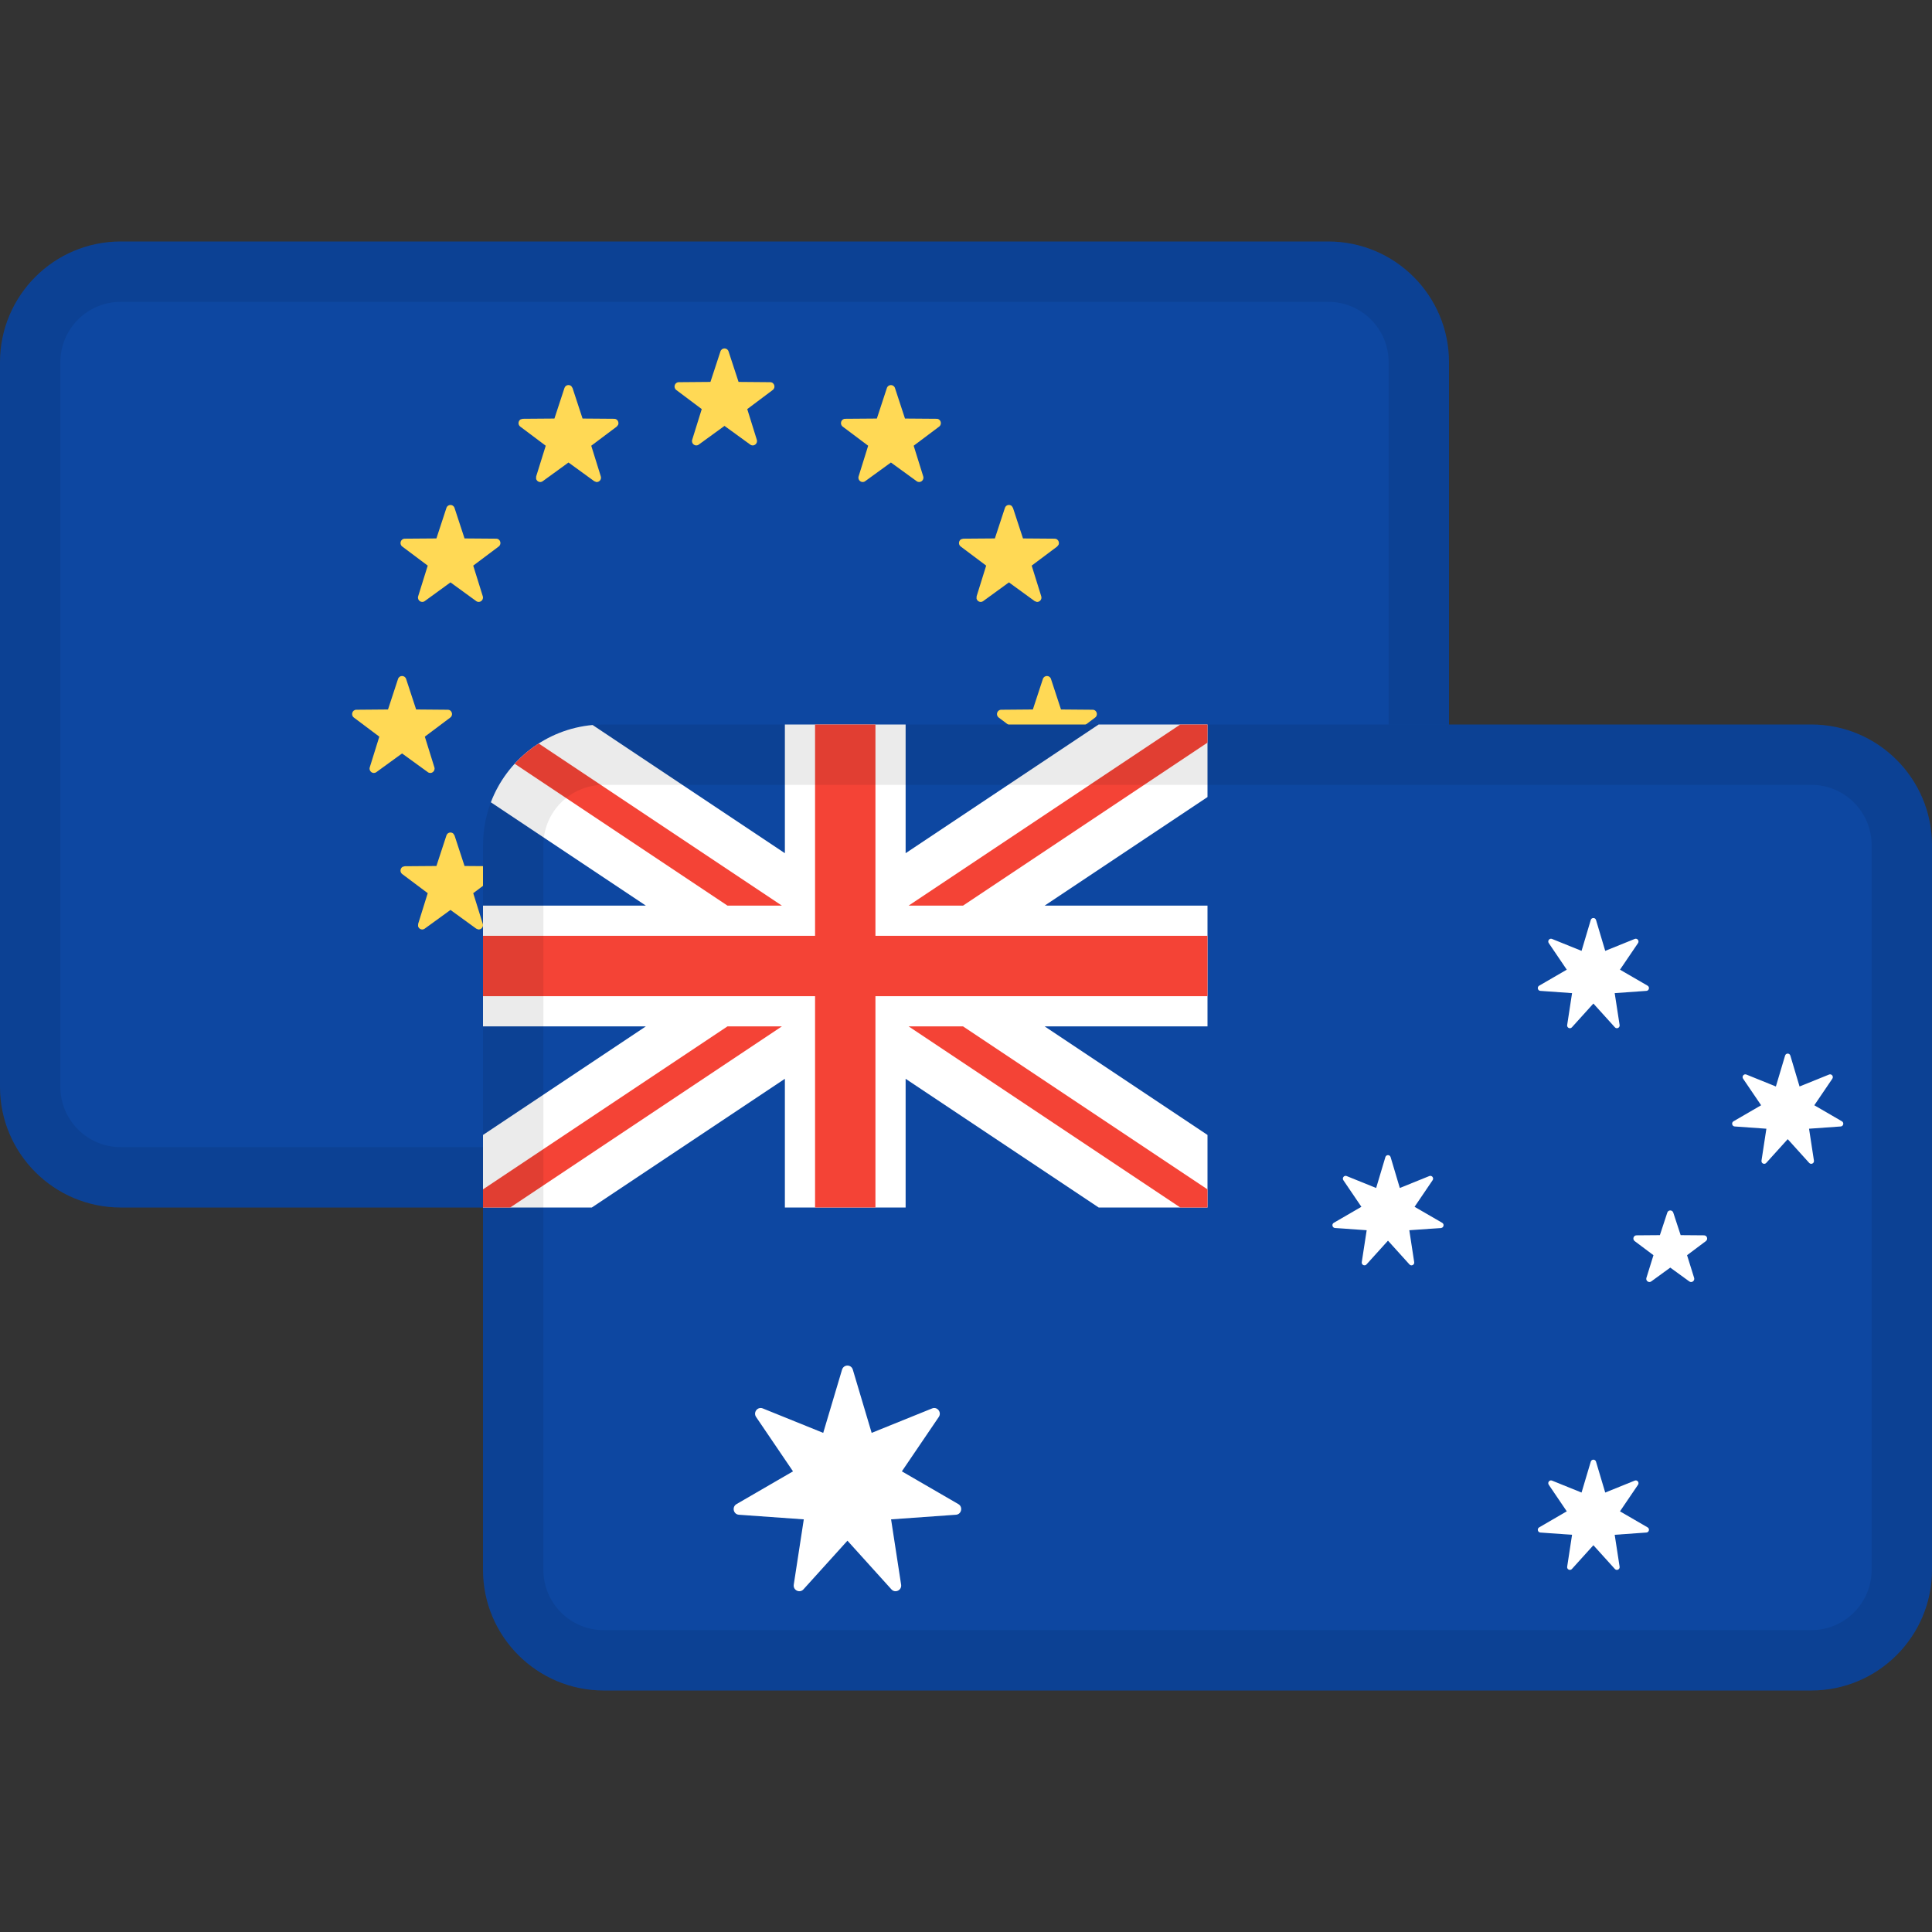<svg width="72" height="72" viewBox="0 0 72 72" fill="none" xmlns="http://www.w3.org/2000/svg">
<rect x="0" y="0" width="72" height="72" fill="#333333" stroke="none"/>
<path d="M49.5 9H4.5C2.015 9 0 11.015 0 13.5V40.5C0 42.985 2.015 45 4.5 45H49.5C51.985 45 54 42.985 54 40.5V13.5C54 11.015 51.985 9 49.5 9Z" fill="#0D47A1"/>
<path d="M27.151 37.51L27.524 38.647L28.704 38.657C28.857 38.658 28.92 38.856 28.797 38.948L27.848 39.66L28.204 40.803C28.25 40.951 28.084 41.074 27.96 40.983L27 40.286L26.04 40.983C25.916 41.073 25.75 40.951 25.796 40.803L26.152 39.66L25.203 38.948C25.08 38.856 25.143 38.658 25.296 38.657L26.476 38.647L26.849 37.51C26.897 37.363 27.103 37.363 27.151 37.51ZM21.337 35.604L21.71 36.741L22.89 36.75C23.043 36.751 23.106 36.949 22.983 37.042L22.034 37.754L22.39 38.897C22.436 39.044 22.27 39.167 22.146 39.077L21.186 38.38L20.226 39.077C20.102 39.167 19.936 39.044 19.982 38.897L20.338 37.754L19.389 37.042C19.266 36.949 19.329 36.751 19.482 36.75L20.662 36.741L21.035 35.604C21.083 35.456 21.288 35.456 21.337 35.604ZM33.051 35.604C33.099 35.456 33.304 35.456 33.353 35.604L33.726 36.741L34.906 36.75C35.059 36.751 35.122 36.949 34.999 37.042L34.05 37.754L34.406 38.897C34.452 39.044 34.286 39.167 34.162 39.077L33.202 38.38L32.242 39.077C32.118 39.167 31.952 39.044 31.998 38.897L32.354 37.754L31.405 37.042C31.282 36.949 31.345 36.751 31.498 36.75L32.678 36.741L33.051 35.604ZM37.751 31.136L38.124 32.273L39.304 32.282C39.457 32.283 39.52 32.481 39.398 32.574L38.448 33.286L38.804 34.428C38.85 34.576 38.684 34.699 38.56 34.608L37.6 33.911L36.64 34.608C36.516 34.699 36.35 34.576 36.396 34.428L36.752 33.286L35.803 32.574C35.68 32.481 35.743 32.283 35.896 32.282L37.076 32.273L37.45 31.136C37.498 30.988 37.703 30.988 37.751 31.136ZM16.893 31.065L16.939 31.136L17.312 32.273L18.492 32.282C18.614 32.283 18.679 32.41 18.637 32.508L18.585 32.574L17.636 33.286L17.992 34.428C18.029 34.547 17.93 34.649 17.825 34.639L17.748 34.608L16.788 33.911L15.828 34.608C15.728 34.681 15.602 34.617 15.579 34.513L15.584 34.428L15.94 33.286L14.99 32.574C14.892 32.5 14.913 32.358 15.004 32.304L15.084 32.282L16.264 32.273L16.637 31.136C16.675 31.018 16.814 30.994 16.893 31.065ZM39.167 25.303L39.54 26.44L40.72 26.45C40.873 26.451 40.936 26.649 40.813 26.741L39.864 27.453L40.22 28.596C40.266 28.744 40.1 28.866 39.976 28.776L39.016 28.079L38.056 28.776C37.932 28.866 37.766 28.744 37.812 28.596L38.168 27.453L37.219 26.741C37.096 26.649 37.159 26.451 37.312 26.45L38.492 26.44L38.865 25.303C38.914 25.156 39.119 25.156 39.167 25.303ZM15.135 25.303L15.508 26.44L16.688 26.45C16.841 26.451 16.904 26.649 16.781 26.741L15.832 27.453L16.188 28.596C16.234 28.744 16.068 28.866 15.944 28.776L14.984 28.079L14.024 28.776C13.9 28.866 13.734 28.744 13.78 28.596L14.136 27.453L13.187 26.741C13.064 26.649 13.127 26.451 13.28 26.45L14.46 26.44L14.833 25.303C14.881 25.156 15.086 25.156 15.135 25.303ZM16.939 18.929L17.312 20.066L18.492 20.075C18.645 20.076 18.708 20.274 18.585 20.367L17.636 21.079L17.992 22.221C18.038 22.369 17.872 22.492 17.748 22.402L16.788 21.704L15.828 22.402C15.704 22.492 15.538 22.369 15.584 22.221L15.94 21.079L14.99 20.367C14.868 20.274 14.931 20.076 15.084 20.075L16.264 20.066L16.637 18.929C16.685 18.782 16.89 18.782 16.939 18.929ZM37.706 18.858L37.751 18.929L38.124 20.066L39.304 20.075C39.427 20.076 39.492 20.203 39.45 20.301L39.398 20.367L38.448 21.079L38.804 22.221C38.841 22.34 38.742 22.442 38.638 22.432L38.56 22.402L37.6 21.704L36.64 22.402C36.541 22.474 36.415 22.41 36.392 22.306L36.396 22.221L36.752 21.079L35.803 20.367C35.705 20.293 35.725 20.151 35.816 20.097L35.896 20.075L37.076 20.066L37.45 18.929C37.488 18.811 37.627 18.787 37.706 18.858ZM33.353 14.461L33.726 15.598L34.906 15.607C35.059 15.608 35.122 15.806 34.999 15.899L34.05 16.611L34.406 17.753C34.452 17.901 34.286 18.024 34.162 17.933L33.202 17.236L32.242 17.933C32.118 18.024 31.952 17.901 31.998 17.753L32.354 16.611L31.405 15.899C31.282 15.806 31.345 15.608 31.498 15.607L32.678 15.598L33.051 14.461C33.099 14.314 33.304 14.314 33.353 14.461ZM21.291 14.39L21.337 14.461L21.71 15.598L22.89 15.607C23.012 15.608 23.077 15.735 23.035 15.833L22.983 15.899L22.034 16.611L22.39 17.753C22.427 17.872 22.328 17.974 22.223 17.964L22.146 17.933L21.186 17.236L20.226 17.933C20.127 18.006 20 17.942 19.978 17.838L19.982 17.753L20.338 16.611L19.389 15.899C19.29 15.825 19.311 15.683 19.402 15.629L19.482 15.607L20.662 15.598L21.035 14.461C21.074 14.343 21.213 14.319 21.291 14.39ZM27.151 13.096L27.524 14.233L28.704 14.243C28.857 14.244 28.92 14.442 28.797 14.534L27.848 15.246L28.204 16.389C28.25 16.537 28.084 16.66 27.96 16.569L27 15.872L26.04 16.569C25.916 16.66 25.75 16.537 25.796 16.389L26.152 15.246L25.203 14.534C25.08 14.442 25.143 14.244 25.296 14.243L26.476 14.233L26.849 13.096C26.897 12.949 27.103 12.949 27.151 13.096Z" fill="#FFD955"/>
<path fill-rule="evenodd" clip-rule="evenodd" d="M49.5 11.25H4.5C3.257 11.25 2.25 12.257 2.25 13.5V40.5C2.25 41.743 3.257 42.75 4.5 42.75H49.5C50.743 42.75 51.75 41.743 51.75 40.5V13.5C51.75 12.257 50.743 11.25 49.5 11.25ZM4.5 9C2.015 9 0 11.015 0 13.5V40.5C0 42.985 2.015 45 4.5 45H49.5C51.985 45 54 42.985 54 40.5V13.5C54 11.015 51.985 9 49.5 9H4.5Z" fill="black" fill-opacity="0.08"/>
<path d="M18 31.5C18 29.015 20.015 27 22.5 27H67.5C69.985 27 72 29.015 72 31.5V58.5C72 60.985 69.985 63 67.5 63H22.5C20.015 63 18 60.985 18 58.5V31.5Z" fill="#0D47A1"/>
<path d="M31.782 51.042L32.484 53.399L34.737 52.488C34.929 52.41 35.103 52.633 34.986 52.806L33.61 54.833L35.716 56.054C35.895 56.158 35.833 56.435 35.627 56.45L33.208 56.622L33.582 59.055C33.614 59.262 33.361 59.386 33.221 59.231L31.582 57.417L29.942 59.231C29.802 59.386 29.549 59.262 29.581 59.055L29.955 56.622L27.536 56.45C27.33 56.435 27.268 56.158 27.447 56.054L29.553 54.833L28.177 52.806C28.06 52.633 28.234 52.41 28.427 52.488L30.679 53.399L31.381 51.042C31.442 50.841 31.722 50.841 31.782 51.042ZM59.479 54.472L59.822 55.623L60.922 55.178C61.016 55.14 61.101 55.248 61.044 55.333L60.372 56.323L61.4 56.92C61.488 56.97 61.458 57.106 61.357 57.113L60.175 57.197L60.358 58.386C60.373 58.487 60.25 58.547 60.182 58.472L59.381 57.586L58.58 58.472C58.511 58.547 58.388 58.487 58.404 58.386L58.586 57.197L57.405 57.113C57.304 57.106 57.273 56.97 57.361 56.92L58.389 56.323L57.718 55.333C57.66 55.248 57.746 55.14 57.839 55.178L58.94 55.623L59.283 54.472C59.312 54.373 59.45 54.373 59.479 54.472ZM62.135 45.191C62.17 45.082 62.322 45.082 62.358 45.191L62.633 46.03L63.504 46.037C63.617 46.038 63.664 46.184 63.573 46.252L62.872 46.778L63.135 47.622C63.169 47.731 63.047 47.821 62.955 47.755L62.246 47.24L61.537 47.755C61.446 47.821 61.323 47.731 61.357 47.622L61.62 46.778L60.919 46.252C60.828 46.184 60.875 46.038 60.988 46.037L61.859 46.03L62.135 45.191ZM51.824 43.122L52.167 44.273L53.267 43.828C53.361 43.79 53.447 43.899 53.389 43.983L52.717 44.974L53.746 45.57C53.834 45.621 53.803 45.756 53.702 45.764L52.521 45.847L52.703 47.036C52.719 47.137 52.596 47.198 52.527 47.122L51.726 46.236L50.925 47.122C50.857 47.197 50.734 47.137 50.749 47.036L50.932 45.847L49.75 45.764C49.65 45.756 49.619 45.621 49.707 45.57L50.735 44.974L50.063 43.983C50.006 43.899 50.091 43.79 50.185 43.828L51.285 44.273L51.629 43.122C51.658 43.024 51.795 43.024 51.824 43.122ZM66.721 39.339L67.064 40.49L68.164 40.045C68.258 40.007 68.343 40.115 68.286 40.2L67.614 41.19L68.642 41.787C68.73 41.837 68.7 41.973 68.599 41.98L67.418 42.064L67.6 43.252C67.616 43.354 67.492 43.414 67.424 43.339L66.623 42.453L65.822 43.339C65.753 43.414 65.63 43.354 65.646 43.252L65.828 42.064L64.647 41.98C64.546 41.973 64.516 41.837 64.603 41.787L65.632 41.19L64.96 40.2C64.903 40.115 64.988 40.007 65.082 40.045L66.182 40.49L66.525 39.339C66.554 39.24 66.691 39.24 66.721 39.339ZM59.479 34.285L59.822 35.436L60.922 34.991C61.016 34.953 61.101 35.062 61.044 35.147L60.372 36.137L61.4 36.733C61.488 36.784 61.458 36.92 61.357 36.927L60.175 37.011L60.358 38.199C60.373 38.301 60.25 38.361 60.182 38.285L59.381 37.399L58.58 38.285C58.511 38.361 58.388 38.301 58.404 38.199L58.586 37.011L57.405 36.927C57.304 36.92 57.273 36.784 57.361 36.733L58.389 36.137L57.718 35.147C57.66 35.062 57.746 34.953 57.839 34.991L58.94 35.436L59.283 34.285C59.312 34.187 59.45 34.187 59.479 34.285Z" fill="white"/>
<path d="M29.25 27V31.796L22.085 27.019C20.345 27.178 18.891 28.328 18.293 29.899L24.069 33.75H18L18 38.25H24.069L18 42.296V45H22.056L29.25 40.204V45H33.75V40.204L40.944 45H45V42.296L38.931 38.25H45V33.75H38.931L45 29.704V27H40.944L33.75 31.796V27H29.25Z" fill="white"/>
<path d="M30.375 27V34.875H18V37.125H30.375V45H32.625V37.125H45V34.875H32.625V27H30.375Z" fill="#F44336"/>
<path d="M43.986 27L33.861 33.75H35.889L45 27.676V27H43.986Z" fill="#F44336"/>
<path d="M18 45L19.014 45L29.139 38.25H27.111L18 44.324L18 45Z" fill="#F44336"/>
<path d="M19.18 28.462L27.111 33.75H29.139L20.076 27.708C19.745 27.92 19.444 28.174 19.18 28.462Z" fill="#F44336"/>
<path d="M35.889 38.25L45 44.324V45L43.986 45L33.861 38.25H35.889Z" fill="#F44336"/>
<path fill-rule="evenodd" clip-rule="evenodd" d="M67.5 29.25H22.5C21.257 29.25 20.25 30.257 20.25 31.5V58.5C20.25 59.743 21.257 60.75 22.5 60.75H67.5C68.743 60.75 69.75 59.743 69.75 58.5V31.5C69.75 30.257 68.743 29.25 67.5 29.25ZM22.5 27C20.015 27 18 29.015 18 31.5V58.5C18 60.985 20.015 63 22.5 63H67.5C69.985 63 72 60.985 72 58.5V31.5C72 29.015 69.985 27 67.5 27H22.5Z" fill="black" fill-opacity="0.08"/>
</svg>
